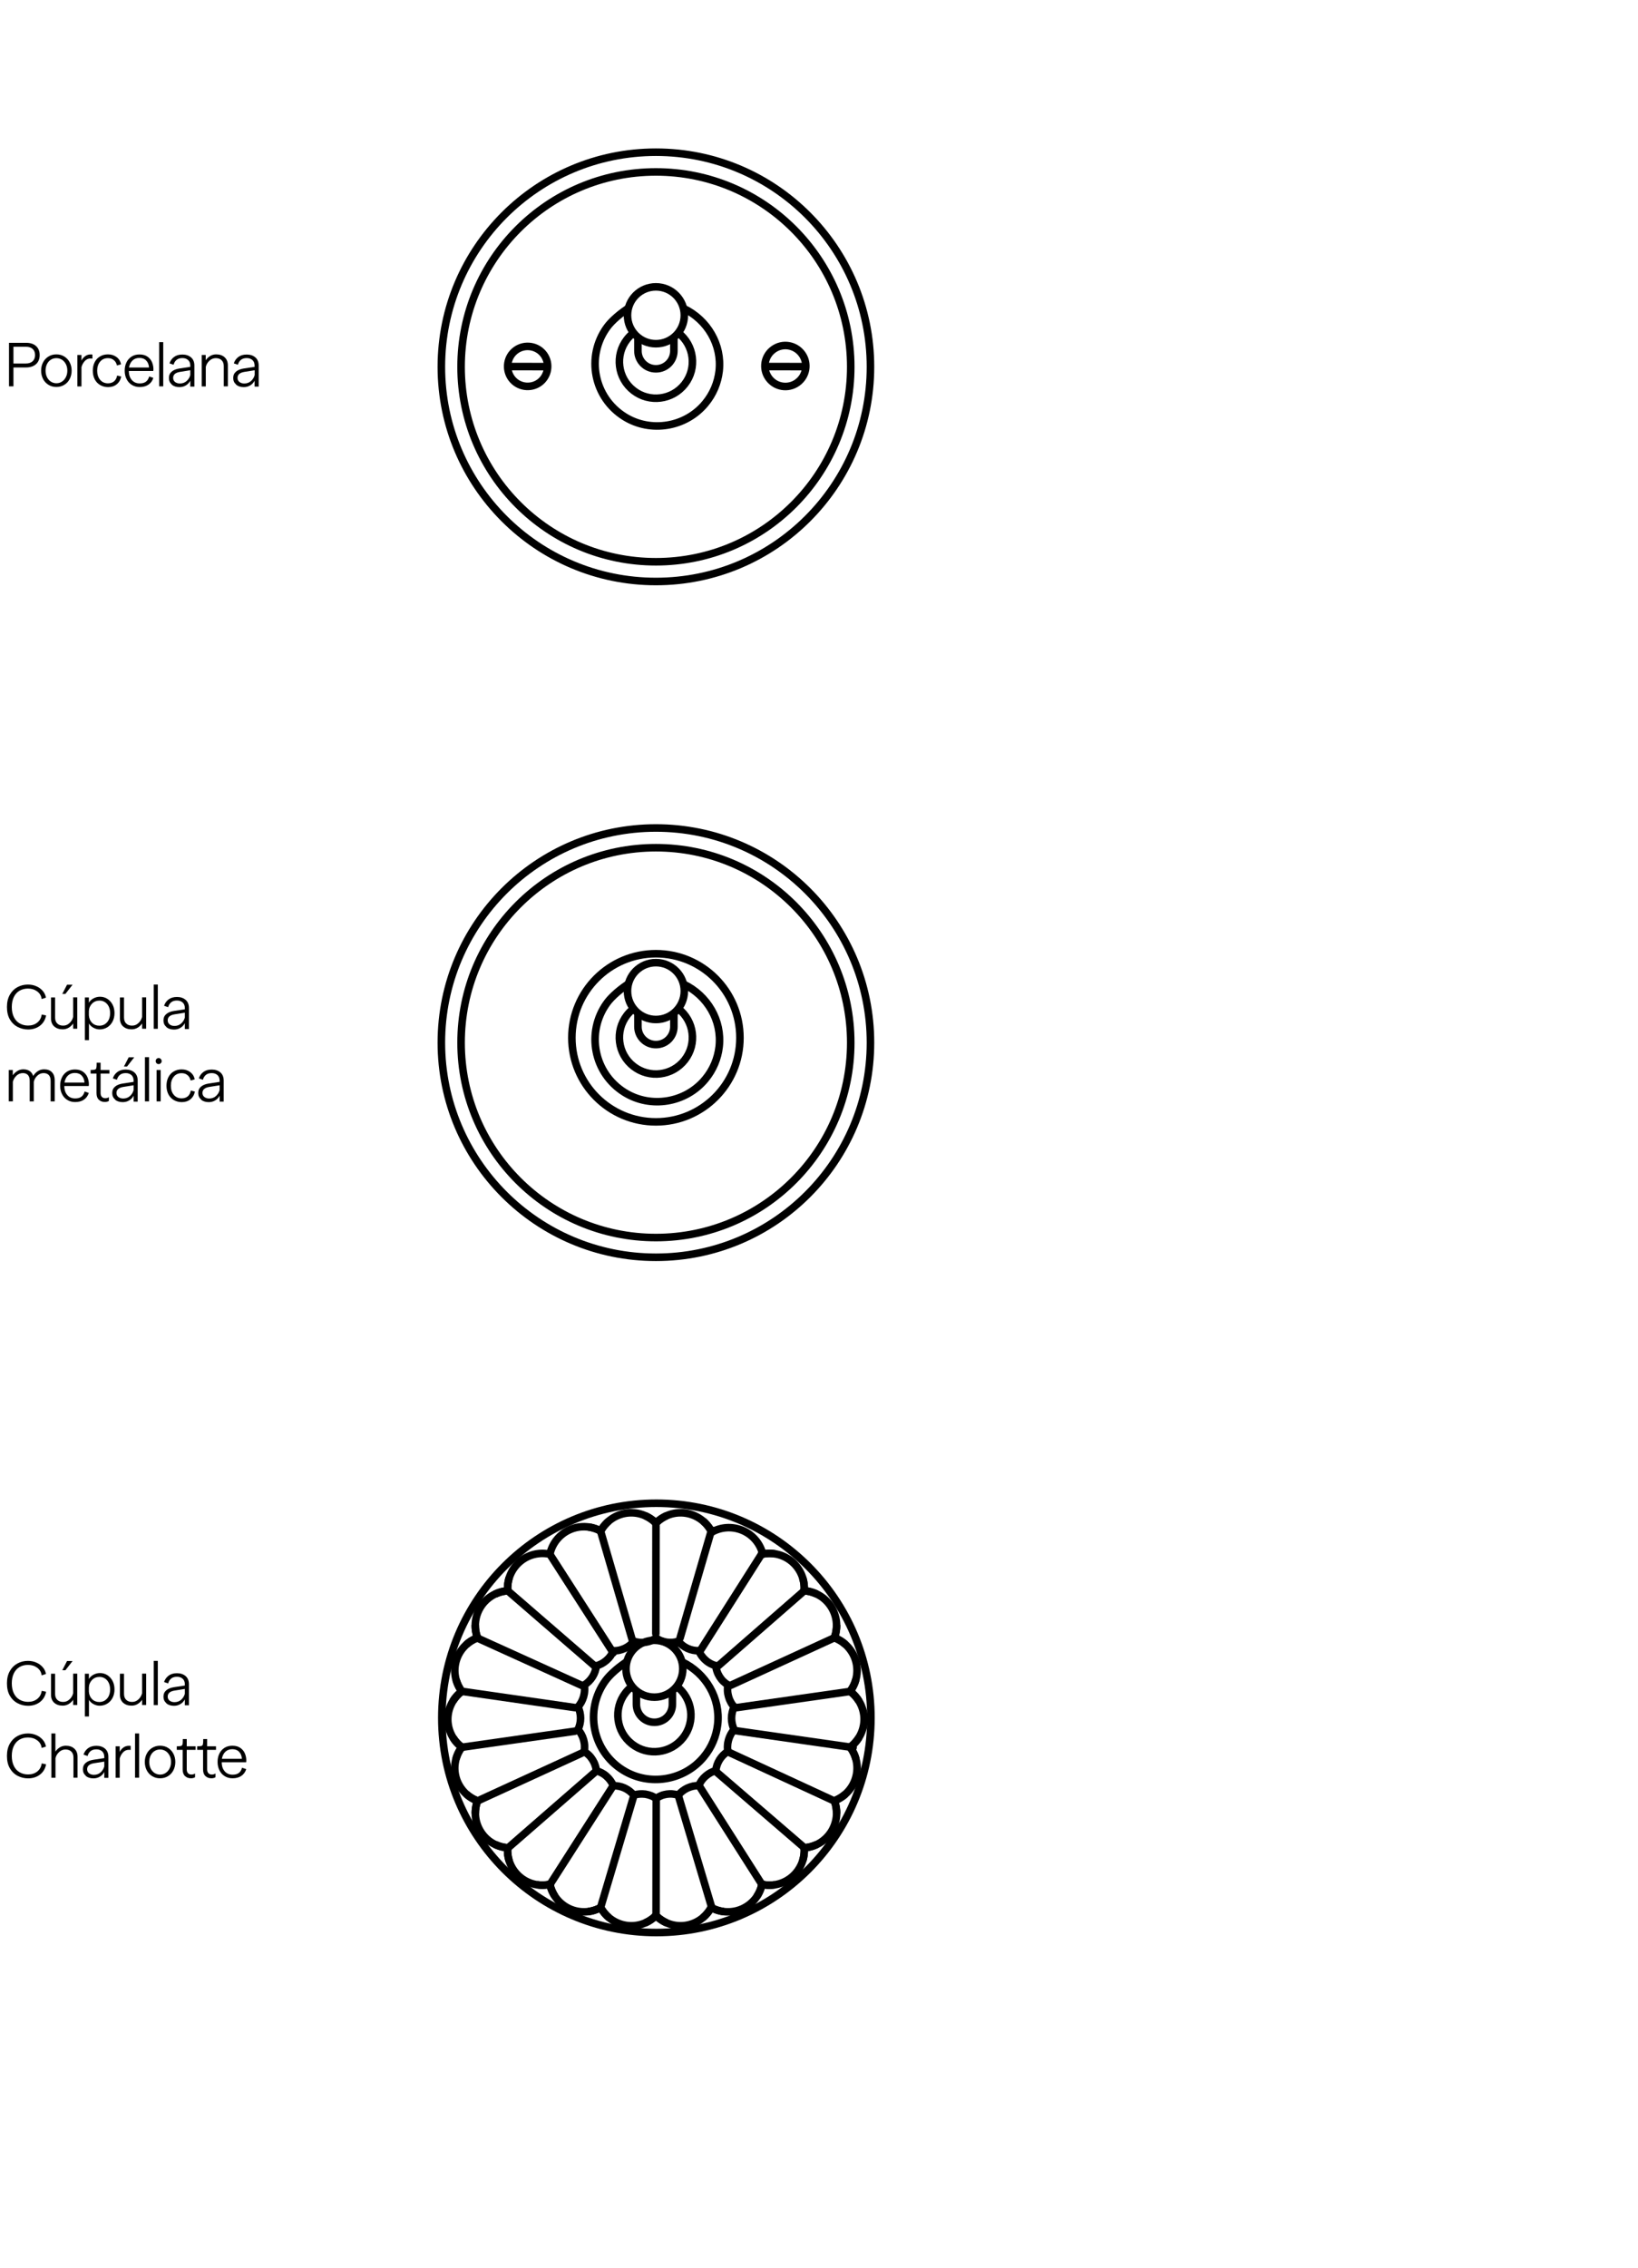 <?xml version="1.0" encoding="UTF-8"?>
<svg id="Dibujos" xmlns="http://www.w3.org/2000/svg" viewBox="0 0 216.74 300">
  <defs>
    <style>
      .cls-1 {
        stroke-width: 1px;
      }

      .cls-1, .cls-2, .cls-3, .cls-4 {
        fill: none;
        stroke: #000;
      }

      .cls-2, .cls-3, .cls-4 {
        stroke-width: 1px;
      }

      .cls-3 {
        stroke-linecap: round;
        stroke-linejoin: bevel;
      }

      .cls-4 {
        fill-rule: evenodd;
        stroke-miterlimit: 10;
      }
    </style>
  </defs>
  <g>
    <path class="cls-4" d="M59.94,224.97h0c.28-.45.63-.84,1.03-1.17" vector-effect="non-scaling-stroke"/>
    <path class="cls-4" d="M60.98,223.8c.07-.06.09-.16.03-.23-.3-.43-.52-.91-.66-1.41h0" vector-effect="non-scaling-stroke"/>
    <path class="cls-4" d="M60.34,232.63h0c.14-.5.36-.98.66-1.41" vector-effect="non-scaling-stroke"/>
    <path class="cls-4" d="M61.01,231.22c.05-.07.04-.18-.03-.23-.41-.33-.76-.72-1.03-1.17h0" vector-effect="non-scaling-stroke"/>
    <path class="cls-3" d="M60.98,230.99c-1.09-.87-1.73-2.2-1.73-3.59s.64-2.72,1.73-3.59" vector-effect="none"/>
    <path class="cls-3" d="M61.01,231.22c.05-.07.04-.18-.03-.23" vector-effect="none"/>
    <path class="cls-3" d="M60.98,223.8c.07-.06.09-.16.03-.23" vector-effect="none"/>
    <g>
      <path class="cls-4" d="M83.78,217.31s.07-.02.1-.03" vector-effect="non-scaling-stroke"/>
      <path class="cls-4" d="M102.54,249.28c-.52.08-1.04.08-1.56-.02-.09-.02-.18.04-.2.13-.13.51-.34.99-.63,1.43h0" vector-effect="non-scaling-stroke"/>
      <path class="cls-4" d="M106.21,208.69h0c.16.5.22,1.02.2,1.55,0,.09.06.17.15.18" vector-effect="non-scaling-stroke"/>
      <path class="cls-4" d="M106.57,210.41c.52.05,1.03.2,1.5.42h0" vector-effect="non-scaling-stroke"/>
      <path class="cls-4" d="M61.71,217.5h0c.39-.35.84-.63,1.32-.83" vector-effect="non-scaling-stroke"/>
      <path class="cls-4" d="M63.03,216.67c.08-.03.13-.13.1-.21-.17-.5-.25-1.02-.24-1.54h0" vector-effect="non-scaling-stroke"/>
      <path class="cls-4" d="M80.57,253.63c-.4-.34-.74-.74-1.01-1.19-.05-.08-.14-.11-.23-.07-.47.24-.97.39-1.49.46h0" vector-effect="non-scaling-stroke"/>
      <path class="cls-4" d="M93.02,201.16h0c.4.34.74.74,1.01,1.19.05.08.14.11.23.07" vector-effect="non-scaling-stroke"/>
      <path class="cls-4" d="M62.89,239.87h0c0-.52.07-1.04.24-1.54" vector-effect="non-scaling-stroke"/>
      <path class="cls-4" d="M63.13,238.33c.03-.09-.01-.18-.1-.21-.48-.2-.93-.48-1.32-.83h0" vector-effect="non-scaling-stroke"/>
      <path class="cls-4" d="M85.37,200.47h0c.48.21.92.5,1.3.86.07.06.17.06.23,0" vector-effect="non-scaling-stroke"/>
      <path class="cls-4" d="M86.91,201.33c.38-.36.82-.65,1.3-.86h0" vector-effect="non-scaling-stroke"/>
      <path class="cls-4" d="M73.43,250.81c-.29-.44-.5-.92-.63-1.43-.02-.09-.11-.14-.2-.13-.52.09-1.04.1-1.56.02h0" vector-effect="non-scaling-stroke"/>
      <path class="cls-4" d="M110.7,214.92h0c0,.52-.07,1.04-.24,1.54-.03.09.01.18.1.21.48.2.93.48,1.32.83" vector-effect="non-scaling-stroke"/>
      <path class="cls-4" d="M100.98,205.53c.52-.09,1.04-.1,1.56-.02h0" vector-effect="non-scaling-stroke"/>
      <path class="cls-4" d="M111.87,237.29h0c-.39.35-.84.63-1.32.83-.08.03-.13.13-.1.21.17.5.25,1.02.24,1.54" vector-effect="non-scaling-stroke"/>
      <path class="cls-4" d="M88.21,254.32c-.48-.21-.92-.5-1.3-.86-.07-.06-.17-.06-.23,0-.38.36-.82.65-1.3.86h0" vector-effect="non-scaling-stroke"/>
      <path class="cls-4" d="M67.37,246.1c-.16-.5-.22-1.02-.2-1.55,0-.09-.06-.17-.15-.18-.52-.05-1.03-.2-1.5-.42h0" vector-effect="non-scaling-stroke"/>
      <path class="cls-4" d="M113.65,229.82h0c-.28.45-.63.84-1.03,1.17-.07.06-.09.16-.03.23.3.43.52.91.66,1.41" vector-effect="non-scaling-stroke"/>
      <path class="cls-4" d="M65.52,210.84h0c.47-.23.98-.37,1.5-.42.09,0,.16-.09.15-.18" vector-effect="non-scaling-stroke"/>
      <path class="cls-4" d="M67.17,210.24c-.02-.52.05-1.05.2-1.55h0" vector-effect="non-scaling-stroke"/>
      <path class="cls-4" d="M77.85,201.96h0c.52.07,1.02.22,1.49.46.08.04.18.01.23-.07" vector-effect="non-scaling-stroke"/>
      <path class="cls-4" d="M79.56,202.35c.27-.45.61-.85,1.01-1.19h0" vector-effect="non-scaling-stroke"/>
      <path class="cls-4" d="M108.07,243.95c-.47.23-.98.37-1.5.42-.09,0-.16.09-.15.18.02.52-.05,1.05-.2,1.55h0" vector-effect="non-scaling-stroke"/>
      <path class="cls-4" d="M95.74,252.83c-.52-.07-1.02-.22-1.49-.46-.08-.04-.18-.01-.23.07-.27.45-.61.85-1.01,1.19h0" vector-effect="non-scaling-stroke"/>
      <path class="cls-4" d="M113.24,222.16h0c-.14.5-.36.98-.66,1.41-.05.07-.04.18.03.23.41.33.76.72,1.03,1.17" vector-effect="non-scaling-stroke"/>
      <path class="cls-4" d="M79.34,202.42c.08.04.18.01.23-.07" vector-effect="non-scaling-stroke"/>
      <path class="cls-3" d="M112.61,223.8c1.09.87,1.73,2.2,1.73,3.59s-.64,2.72-1.73,3.59" vector-effect="none"/>
      <path class="cls-3" d="M106.57,210.41c1.39.15,2.64.91,3.39,2.09.76,1.18.94,2.63.49,3.96" vector-effect="none"/>
      <path class="cls-3" d="M100.98,205.53c1.37-.25,2.79.13,3.85,1.05,1.06.92,1.64,2.26,1.59,3.66" vector-effect="none"/>
      <path class="cls-3" d="M86.91,201.33c1.02-.96,2.42-1.4,3.8-1.2,1.38.2,2.6,1.02,3.31,2.22" vector-effect="none"/>
      <path class="cls-3" d="M94.19,202.64c1.22-.69,2.68-.78,3.98-.26,1.3.52,2.29,1.6,2.69,2.94" vector-effect="none"/>
      <path class="cls-3" d="M79.56,202.35c.71-1.2,1.93-2.02,3.31-2.22,1.38-.2,2.78.24,3.8,1.2" vector-effect="none"/>
      <path class="cls-3" d="M72.8,205.4c.34-1.36,1.28-2.48,2.55-3.06,1.27-.58,2.74-.55,3.99.08" vector-effect="none"/>
      <path class="cls-3" d="M63.13,216.46c-.45-1.32-.26-2.78.49-3.96.76-1.18,2-1.94,3.39-2.09" vector-effect="none"/>
      <path class="cls-3" d="M61.01,223.57c-.8-1.15-1.04-2.59-.64-3.93.39-1.34,1.38-2.43,2.67-2.96" vector-effect="none"/>
      <path class="cls-3" d="M63.03,238.12c-1.29-.53-2.27-1.62-2.67-2.96-.39-1.34-.16-2.79.64-3.93" vector-effect="none"/>
      <path class="cls-3" d="M67.02,244.38c-1.39-.15-2.64-.91-3.39-2.09-.76-1.18-.94-2.63-.49-3.96" vector-effect="none"/>
      <path class="cls-3" d="M72.6,249.26c-1.37.25-2.79-.13-3.85-1.05-1.06-.92-1.64-2.26-1.59-3.66" vector-effect="none"/>
      <path class="cls-3" d="M79.34,252.37c-1.25.63-2.71.66-3.99.08-1.27-.58-2.21-1.71-2.55-3.06" vector-effect="none"/>
      <path class="cls-3" d="M86.68,253.46c-1.02.96-2.42,1.4-3.8,1.2-1.38-.2-2.6-1.02-3.31-2.22" vector-effect="none"/>
      <path class="cls-3" d="M94.02,252.44c-.71,1.2-1.93,2.02-3.31,2.22-1.38.2-2.78-.24-3.8-1.2" vector-effect="none"/>
      <path class="cls-3" d="M100.79,249.39c-.34,1.36-1.28,2.48-2.55,3.06-1.27.58-2.74.55-3.99-.08" vector-effect="none"/>
      <path class="cls-3" d="M106.42,244.55c.05,1.4-.53,2.74-1.59,3.66-1.06.92-2.47,1.3-3.85,1.05" vector-effect="none"/>
      <path class="cls-3" d="M110.46,238.33c.45,1.32.26,2.78-.49,3.96-.76,1.18-2,1.94-3.39,2.09" vector-effect="none"/>
      <path class="cls-3" d="M112.58,231.22c.8,1.15,1.04,2.59.64,3.93-.39,1.34-1.38,2.43-2.67,2.96" vector-effect="none"/>
      <path class="cls-3" d="M110.46,216.46c-.03.09.01.18.1.21" vector-effect="none"/>
      <path class="cls-3" d="M110.55,216.67c1.29.53,2.27,1.62,2.67,2.96.39,1.34.16,2.79-.64,3.93" vector-effect="none"/>
      <path class="cls-3" d="M112.58,223.57c-.05.07-.04.18.03.23" vector-effect="none"/>
      <path class="cls-3" d="M112.61,230.99c-.07.06-.09.16-.03.23" vector-effect="none"/>
      <path class="cls-3" d="M110.55,238.12c-.08.03-.13.13-.1.21" vector-effect="none"/>
      <path class="cls-3" d="M106.57,244.38c-.09,0-.16.09-.15.18" vector-effect="none"/>
      <path class="cls-3" d="M100.98,249.26c-.09-.02-.18.04-.2.13" vector-effect="none"/>
      <path class="cls-3" d="M94.25,252.37c-.08-.04-.18-.01-.23.07" vector-effect="none"/>
      <path class="cls-3" d="M86.91,253.46c-.07-.06-.17-.06-.23,0" vector-effect="none"/>
      <path class="cls-3" d="M79.56,252.44c-.05-.08-.14-.11-.23-.07" vector-effect="none"/>
      <path class="cls-3" d="M72.8,249.39c-.02-.09-.11-.14-.2-.13" vector-effect="none"/>
      <path class="cls-3" d="M67.17,244.55c0-.09-.06-.17-.15-.18" vector-effect="none"/>
      <path class="cls-3" d="M63.13,238.33c.03-.09-.01-.18-.1-.21" vector-effect="none"/>
      <path class="cls-3" d="M63.03,216.67c.08-.03.13-.13.1-.21" vector-effect="none"/>
      <path class="cls-3" d="M67.02,210.41c.09,0,.16-.09.15-.18" vector-effect="none"/>
      <path class="cls-3" d="M79.34,202.42c.08.04.18.01.23-.07" vector-effect="none"/>
      <path class="cls-3" d="M86.68,201.33c.07.06.17.06.23,0" vector-effect="none"/>
      <path class="cls-3" d="M94.02,202.35c.05.08.14.11.23.07" vector-effect="none"/>
      <path class="cls-3" d="M100.79,205.4c.02.09.11.14.2.13" vector-effect="none"/>
      <path class="cls-3" d="M106.42,210.24c0,.09.06.17.15.18" vector-effect="none"/>
      <path class="cls-3" d="M89.71,217.29s.07.02.1.03" vector-effect="none"/>
      <path class="cls-4" d="M97.14,228.76c-.11-.23-.19-.47-.25-.72-.06-.26-.09-.52-.09-.78,0-.26.03-.53.09-.78.06-.25.14-.5.25-.73-.17-.19-.32-.39-.44-.62-.13-.23-.23-.47-.3-.73-.07-.25-.12-.52-.13-.78-.01-.26,0-.52.04-.77-.21-.13-.41-.29-.6-.47-.19-.18-.35-.39-.49-.61-.14-.22-.26-.46-.34-.71-.09-.25-.14-.5-.17-.75-.24-.07-.48-.16-.7-.28-.23-.12-.45-.27-.64-.45-.2-.17-.38-.37-.53-.58-.15-.21-.28-.43-.38-.67-.25,0-.5-.02-.75-.07-.25-.05-.5-.13-.74-.24-.24-.11-.46-.25-.67-.41-.2-.16-.39-.34-.55-.53-.24.08-.48.13-.74.15-.26.02-.52.01-.78-.02-.26-.04-.51-.11-.75-.2-.24-.09-.46-.21-.67-.36-.21.14-.43.26-.67.36-.24.1-.5.16-.75.2-.26.04-.52.05-.78.02-.26-.02-.5-.07-.74-.15-.16.2-.34.37-.54.53-.21.16-.43.3-.67.41-.24.11-.49.19-.74.25-.25.05-.5.07-.76.07-.1.23-.22.45-.37.67-.15.21-.33.41-.53.58-.2.17-.42.33-.64.45-.23.12-.46.22-.71.28-.03.25-.09.5-.17.75-.09.25-.2.49-.34.71-.14.22-.31.43-.49.61-.19.18-.38.34-.6.47.04.25.06.5.04.76-.01.26-.06.53-.13.78-.07.25-.18.5-.3.73-.13.23-.27.44-.44.62.11.23.19.47.25.72.06.26.09.52.09.78,0,.26-.03.53-.09.78-.06.25-.14.5-.25.73.17.19.32.39.44.62.13.23.23.47.3.73.07.25.12.52.13.78.01.26,0,.52-.04.77.21.13.41.29.6.47.19.18.35.39.49.61.14.22.26.46.34.71.09.25.14.5.17.75.24.07.48.16.7.28.23.12.45.27.64.45.2.17.38.37.53.58.15.21.28.43.38.67.25,0,.5.02.75.07.25.05.5.13.74.24.24.11.46.25.67.41.2.16.39.34.55.53.24-.08.48-.13.74-.15.26-.02.52-.01.78.02.26.04.51.11.75.2.24.09.46.21.67.36.21-.14.43-.26.67-.36.24-.1.5-.16.75-.2.26-.04.52-.05.78-.02.26.02.5.07.74.15.16-.2.34-.37.54-.53.21-.16.43-.3.67-.41.24-.11.49-.19.74-.25.25-.05.5-.07.76-.07.1-.23.22-.45.37-.67.15-.21.33-.41.53-.58.2-.17.42-.33.64-.45.23-.12.46-.22.71-.28.03-.25.09-.5.17-.75.09-.25.2-.49.34-.71.14-.22.31-.43.49-.61.19-.18.38-.34.6-.47-.04-.25-.06-.5-.04-.76.01-.26.06-.53.13-.78.07-.25.18-.5.3-.73.13-.23.27-.44.44-.62" vector-effect="non-scaling-stroke"/>
      <path class="cls-3" d="M67.17,210.24c-.05-1.4.53-2.74,1.59-3.66,1.06-.92,2.47-1.3,3.85-1.05" vector-effect="none"/>
      <path class="cls-3" d="M72.9,205.79l8.24,12.81" vector-effect="none"/>
      <path class="cls-3" d="M79.45,202.44l4.33,14.87" vector-effect="none"/>
      <path id="Trazado_475" data-name="Trazado 475" class="cls-2" d="M90.18,219.77l.08.04c3.15,1.5,5.1,4.81,4.7,8.28-.18,1.52-.78,3.02-1.85,4.3-2.6,3.13-7.19,3.89-10.65,1.75-4.1-2.54-5.14-7.96-2.37-11.81.29-.4.61-.74.97-1.08.51-.48,1.07-.92,1.65-1.32l.29-.21"/>
      <circle id="Elipse_27" data-name="Elipse 27" class="cls-2" cx="86.59" cy="220.71" r="3.76"/>
      <path id="Trazado_476" data-name="Trazado 476" class="cls-2" d="M84.21,223.62v1.8c0,1.31,1.07,2.38,2.39,2.37,1.31,0,2.37-1.06,2.37-2.37v-1.8"/>
      <path id="Trazado_477" data-name="Trazado 477" class="cls-2" d="M89.55,223.03c2.11,1.64,2.5,4.67.86,6.78s-4.67,2.5-6.78.86c-2.11-1.64-2.5-4.67-.86-6.78.25-.32.54-.61.86-.86"/>
      <path class="cls-3" d="M86.8,201.41l-.02,14.65" vector-effect="none"/>
      <path class="cls-3" d="M94.13,202.42l-4.14,14.22" vector-effect="none"/>
      <path class="cls-3" d="M100.79,205.52l-8.06,12.68" vector-effect="none"/>
      <path class="cls-3" d="M106.44,210.38l-11.35,9.9" vector-effect="none"/>
      <path class="cls-3" d="M110.41,216.61l-13.7,6.28" vector-effect="none"/>
      <path class="cls-3" d="M112.5,223.71l-15.01,2.14" vector-effect="none"/>
      <path class="cls-3" d="M112.88,231.13l-15.57-2.23" vector-effect="none"/>
      <path class="cls-3" d="M110.46,238.23l-13.92-6.43" vector-effect="none"/>
      <path class="cls-3" d="M106.42,244.37l-11.72-10.09" vector-effect="none"/>
      <path class="cls-3" d="M100.85,249.29l-8.32-13.07" vector-effect="none"/>
      <path class="cls-3" d="M94.17,252.27l-4.34-14.54" vector-effect="none"/>
      <path class="cls-3" d="M86.81,253.32l.02-15.15" vector-effect="none"/>
      <path class="cls-3" d="M79.41,252.49l4.39-14.76" vector-effect="none"/>
      <path class="cls-3" d="M72.77,249.25l8.21-12.82" vector-effect="none"/>
      <path class="cls-3" d="M67.17,244.45l11.67-10.16" vector-effect="none"/>
      <path class="cls-3" d="M63.16,238.21l13.86-6.36" vector-effect="none"/>
      <path class="cls-3" d="M61.09,231.1l14.98-2.13" vector-effect="none"/>
      <path class="cls-3" d="M61.41,223.74l14.66,2.11" vector-effect="none"/>
      <path class="cls-3" d="M63.34,216.73l13.63,6.18" vector-effect="none"/>
      <path class="cls-3" d="M67.26,210.46l11.42,9.88" vector-effect="none"/>
    </g>
  </g>
  <g>
    <path d="M1.19,45.34h2.26c.56,0,1,.14,1.32.43.32.29.48.69.48,1.19s-.16.91-.48,1.2c-.32.29-.76.44-1.32.44h-1.67v2.5h-.59v-5.77ZM4.32,47.78c.21-.2.32-.47.32-.82s-.11-.62-.32-.81c-.21-.19-.51-.29-.9-.29h-1.64v2.22h1.64c.38,0,.68-.1.9-.3Z"/>
    <path d="M6.42,50.9c-.31-.19-.55-.44-.72-.77-.17-.33-.26-.7-.26-1.11s.09-.78.26-1.1c.17-.33.41-.58.72-.77.31-.19.65-.28,1.04-.28s.73.09,1.04.28c.31.19.55.44.72.77.17.33.26.69.26,1.1s-.09.78-.26,1.11c-.17.33-.41.59-.72.77-.31.19-.65.28-1.04.28s-.73-.09-1.04-.28ZM8.2,50.47c.22-.14.39-.34.52-.6.13-.25.19-.54.19-.85s-.06-.6-.19-.85c-.13-.25-.3-.45-.52-.59-.22-.14-.47-.21-.74-.21s-.53.07-.74.21c-.22.14-.39.34-.51.59s-.18.54-.18.85.06.6.18.85c.12.25.29.45.51.6.22.14.47.22.74.22s.53-.07.74-.22Z"/>
    <path d="M10.24,46.95h.54v.74c.12-.25.29-.44.5-.59.21-.15.45-.22.72-.22.11,0,.18,0,.23.02v.53c-.05-.01-.13-.02-.22-.02-.33,0-.6.12-.81.36-.21.24-.35.51-.42.8v2.54h-.54v-4.15Z"/>
    <path d="M13.24,50.92c-.3-.18-.54-.43-.71-.76s-.25-.71-.25-1.13.08-.8.25-1.13c.17-.33.4-.58.71-.76.3-.18.65-.27,1.05-.27.44,0,.82.12,1.14.36s.51.56.58.96l-.51.14h-.03c-.06-.29-.19-.52-.41-.7-.21-.18-.47-.26-.78-.26-.43,0-.77.15-1.03.46-.26.3-.39.7-.39,1.2s.13.9.39,1.21c.26.3.6.46,1.04.46.32,0,.59-.09.8-.26.21-.18.35-.43.41-.77l.54.13c-.09.44-.29.78-.6,1.03-.31.25-.69.37-1.13.37-.39,0-.74-.09-1.05-.27Z"/>
    <path d="M16.74,47.91c.17-.33.4-.58.69-.76s.64-.27,1.02-.27c.44,0,.8.1,1.08.3.27.2.47.44.59.74s.18.59.18.89c0,.06,0,.15-.02.26h-3.23c0,.51.14.91.4,1.2.26.3.61.44,1.04.44.34,0,.61-.07.81-.22.21-.15.35-.38.44-.7l.55.19c-.12.38-.33.68-.65.89-.31.22-.7.32-1.16.32-.38,0-.73-.09-1.03-.28-.3-.18-.54-.44-.7-.77-.17-.33-.25-.7-.25-1.12s.08-.79.25-1.12ZM19.72,48.61c-.03-.39-.15-.7-.38-.93-.22-.23-.52-.34-.89-.34s-.68.11-.92.34c-.24.23-.39.54-.46.93h2.64Z"/>
    <path d="M21.06,51.1v-5.85h.54v5.85h-.54Z"/>
    <path d="M22.74,50.86c-.26-.22-.39-.5-.39-.86s.12-.63.36-.84c.24-.21.58-.35,1.02-.42l1.45-.22v-.14c0-.34-.1-.59-.29-.76-.19-.17-.44-.26-.75-.26-.33,0-.59.08-.78.24-.19.16-.32.37-.39.64l-.54-.18c.11-.34.3-.62.59-.84.29-.22.66-.33,1.12-.33s.85.13,1.14.38c.29.25.44.61.44,1.08v2.78h-.54v-.78c-.14.27-.34.48-.6.63-.25.15-.53.22-.84.22-.41,0-.75-.11-1.01-.32ZM23.16,50.52c.17.13.38.2.64.2.36,0,.66-.11.9-.33.24-.22.4-.48.48-.79v-.63l-1.38.22c-.59.1-.89.36-.89.79,0,.22.08.4.25.54Z"/>
    <path d="M26.68,46.95h.54v.7c.14-.22.34-.41.58-.56.25-.15.51-.22.81-.22.46,0,.84.13,1.12.39.28.26.42.61.42,1.06v2.78h-.54v-2.67c0-.33-.09-.59-.28-.78-.19-.19-.45-.28-.78-.28-.31,0-.59.11-.83.33s-.41.49-.49.82v2.59h-.54v-4.15Z"/>
    <path d="M31.25,50.86c-.26-.22-.39-.5-.39-.86s.12-.63.36-.84c.24-.21.58-.35,1.02-.42l1.45-.22v-.14c0-.34-.1-.59-.29-.76-.19-.17-.44-.26-.75-.26-.33,0-.59.08-.78.24-.19.16-.32.37-.39.64l-.54-.18c.11-.34.3-.62.59-.84.29-.22.66-.33,1.12-.33s.85.13,1.14.38c.29.25.44.61.44,1.08v2.78h-.54v-.78c-.14.27-.34.48-.6.63-.25.15-.53.22-.84.22-.41,0-.75-.11-1.01-.32ZM31.68,50.52c.17.13.38.2.64.2.36,0,.66-.11.9-.33.24-.22.4-.48.48-.79v-.63l-1.38.22c-.59.1-.89.36-.89.79,0,.22.08.4.25.54Z"/>
  </g>
  <g>
    <path d="M2.32,135.82c-.42-.22-.76-.55-1.02-1-.26-.45-.38-.99-.38-1.64s.13-1.18.39-1.63.6-.78,1.02-1c.42-.22.87-.33,1.36-.33.4,0,.77.07,1.11.22.34.14.62.35.85.61.23.26.37.56.43.9l-.54.18h-.03c-.05-.42-.25-.75-.58-1-.34-.25-.74-.38-1.22-.38-.42,0-.79.09-1.12.28s-.58.47-.76.84c-.18.37-.27.81-.27,1.32s.09.95.27,1.32c.18.37.43.65.76.84s.7.29,1.12.29c.49,0,.89-.13,1.22-.39.33-.26.52-.61.59-1.07l.58.12c-.11.58-.38,1.03-.81,1.36-.43.33-.96.5-1.57.5-.49,0-.95-.11-1.37-.33Z"/>
    <path d="M7.17,135.76c-.28-.26-.42-.61-.42-1.06v-2.78h.54v2.67c0,.34.1.6.29.78.19.19.45.28.78.28s.59-.11.83-.33c.24-.22.41-.49.49-.82v-2.59h.54v4.15h-.54v-.7c-.14.22-.34.41-.58.56-.25.15-.51.22-.81.22-.46,0-.84-.13-1.12-.39ZM8.87,130.24h.73l-.95,1.22h-.41l.63-1.22Z"/>
    <path d="M11.22,131.92h.54v.7c.13-.23.33-.42.6-.57.27-.14.56-.22.87-.22.36,0,.68.09.98.28.29.19.52.44.69.77.17.33.25.7.25,1.11s-.08.78-.25,1.11c-.17.33-.4.58-.7.77-.3.18-.63.28-1,.28-.29,0-.57-.07-.84-.22-.27-.15-.46-.33-.59-.56v2.2h-.54v-5.65ZM13.88,135.45c.22-.14.39-.33.51-.58.12-.25.18-.54.18-.87s-.06-.62-.18-.87c-.12-.25-.29-.45-.5-.58-.21-.14-.45-.21-.72-.21-.39,0-.72.13-.98.39-.26.26-.41.59-.43.99v.57c.03.41.17.74.42.99s.58.38.96.38c.28,0,.52-.07.74-.2Z"/>
    <path d="M16.29,135.76c-.28-.26-.42-.61-.42-1.06v-2.78h.54v2.67c0,.34.1.6.29.78.19.19.45.28.78.28s.59-.11.83-.33c.24-.22.41-.49.49-.82v-2.59h.54v4.15h-.54v-.7c-.14.22-.34.41-.58.56-.25.15-.51.22-.81.22-.46,0-.84-.13-1.12-.39Z"/>
    <path d="M20.34,136.07v-5.85h.54v5.85h-.54Z"/>
    <path d="M22.02,135.83c-.26-.22-.39-.5-.39-.86s.12-.63.36-.84c.24-.21.58-.35,1.02-.42l1.45-.22v-.14c0-.34-.1-.59-.29-.76s-.44-.26-.75-.26c-.33,0-.59.08-.78.24s-.32.37-.39.64l-.54-.18c.11-.34.3-.62.59-.84.29-.22.66-.33,1.12-.33s.85.13,1.14.38c.29.25.44.61.44,1.08v2.78h-.54v-.78c-.14.27-.34.48-.6.63-.25.15-.53.22-.84.22-.41,0-.75-.11-1.01-.32ZM22.44,135.49c.17.13.38.2.64.2.36,0,.66-.11.9-.33.24-.22.4-.48.48-.79v-.63l-1.38.22c-.59.1-.89.36-.89.79,0,.22.08.4.25.54Z"/>
    <path d="M1.15,141.52h.54v.7c.15-.22.35-.4.59-.56.24-.15.51-.23.8-.23.35,0,.63.08.85.23.22.15.37.37.46.65.17-.28.38-.49.63-.65s.52-.23.82-.23c.45,0,.8.13,1.04.39.24.26.36.6.36,1.03v2.82h-.54v-2.7c0-.37-.09-.63-.26-.8-.17-.16-.39-.24-.67-.24-.31,0-.58.11-.82.33-.24.22-.4.49-.48.82v2.59h-.54v-2.7c0-.37-.08-.63-.25-.8s-.39-.24-.65-.24c-.32,0-.6.11-.84.33-.24.22-.4.49-.49.82v2.59h-.54v-4.15Z"/>
    <path d="M8.2,142.48c.17-.33.4-.58.69-.76.3-.18.64-.27,1.02-.27.44,0,.8.1,1.08.3.27.2.47.44.59.74s.18.59.18.89c0,.06,0,.15-.02.26h-3.23c0,.51.14.91.4,1.2.26.3.61.44,1.04.44.34,0,.61-.07.81-.22.21-.15.35-.38.44-.7l.55.19c-.12.38-.33.68-.65.89-.31.22-.7.32-1.16.32-.38,0-.73-.09-1.03-.28-.3-.18-.54-.44-.7-.77-.17-.33-.25-.7-.25-1.12s.08-.79.25-1.12ZM11.18,143.18c-.03-.39-.15-.7-.38-.93-.22-.23-.52-.34-.89-.34s-.68.11-.92.34c-.24.23-.39.54-.46.93h2.64Z"/>
    <path d="M13.07,145.45c-.2-.2-.3-.49-.3-.88v-2.58h-.78v-.47c.28,0,.47-.02.57-.05.1-.03.16-.11.19-.22.03-.12.04-.35.04-.69h.52v.96h1.17v.47h-1.17v2.58c0,.22.06.39.17.51.11.11.25.17.42.17.1,0,.19,0,.27-.03.08-.02.16-.05.24-.11v.5c-.05.04-.13.07-.23.1-.1.03-.2.04-.3.04-.33,0-.6-.1-.8-.3Z"/>
    <path d="M15.24,145.43c-.26-.22-.39-.5-.39-.86s.12-.63.36-.84c.24-.21.58-.35,1.02-.42l1.45-.22v-.14c0-.34-.1-.59-.29-.76s-.44-.26-.75-.26c-.33,0-.59.08-.78.24s-.32.37-.39.64l-.54-.18c.11-.34.3-.62.59-.84.29-.22.66-.33,1.12-.33s.85.13,1.14.38c.29.25.44.61.44,1.08v2.78h-.54v-.78c-.14.27-.34.48-.6.63-.25.15-.53.22-.84.22-.41,0-.75-.11-1.01-.32ZM15.66,145.09c.17.13.38.2.64.2.36,0,.66-.11.9-.33.24-.22.4-.48.48-.79v-.63l-1.38.22c-.59.1-.89.36-.89.79,0,.22.08.4.25.54ZM17.03,139.84h.73l-.95,1.22h-.41l.63-1.22Z"/>
    <path d="M19.18,145.67v-5.85h.54v5.85h-.54Z"/>
    <path d="M20.71,140.62c-.07-.08-.11-.17-.11-.28s.04-.2.11-.28c.07-.08.17-.12.28-.12s.21.04.28.12c.08.08.12.17.12.28s-.04.21-.12.28c-.08.08-.17.12-.28.12s-.21-.04-.28-.12ZM20.72,145.67v-4.15h.54v4.15h-.54Z"/>
    <path d="M22.99,145.49c-.3-.18-.54-.43-.71-.76s-.25-.71-.25-1.13.08-.8.25-1.13c.17-.33.4-.58.71-.76s.65-.27,1.05-.27c.44,0,.82.12,1.14.36.31.24.51.56.58.96l-.51.14h-.03c-.06-.29-.19-.52-.41-.7-.21-.18-.47-.26-.78-.26-.43,0-.77.15-1.03.46-.26.3-.39.7-.39,1.2s.13.9.39,1.21c.26.3.6.46,1.04.46.32,0,.59-.09.8-.26.21-.18.35-.43.41-.77l.54.13c-.09.44-.29.78-.6,1.03-.31.25-.69.37-1.13.37-.39,0-.74-.09-1.05-.27Z"/>
    <path d="M26.62,145.43c-.26-.22-.39-.5-.39-.86s.12-.63.36-.84c.24-.21.58-.35,1.02-.42l1.45-.22v-.14c0-.34-.1-.59-.29-.76s-.44-.26-.75-.26c-.33,0-.59.08-.78.24s-.32.37-.39.64l-.54-.18c.11-.34.3-.62.59-.84.29-.22.66-.33,1.12-.33s.85.13,1.14.38c.29.25.44.61.44,1.08v2.78h-.54v-.78c-.14.27-.34.48-.6.63-.25.15-.53.22-.84.22-.41,0-.75-.11-1.01-.32ZM27.04,145.09c.17.13.38.2.64.2.36,0,.66-.11.9-.33.24-.22.4-.48.48-.79v-.63l-1.38.22c-.59.1-.89.36-.89.79,0,.22.08.4.25.54Z"/>
  </g>
  <g>
    <path d="M2.32,225.27c-.42-.22-.76-.55-1.02-1-.26-.45-.38-.99-.38-1.64s.13-1.18.39-1.63.6-.78,1.02-1c.42-.22.87-.33,1.36-.33.4,0,.77.07,1.11.22.34.14.62.35.85.61.23.26.37.56.43.9l-.54.18h-.03c-.05-.42-.25-.75-.58-1-.34-.25-.74-.38-1.22-.38-.42,0-.79.09-1.12.28-.33.19-.58.47-.76.84-.18.37-.27.81-.27,1.32s.09.95.27,1.32c.18.37.43.65.76.84.33.19.7.29,1.12.29.49,0,.89-.13,1.22-.39.33-.26.52-.61.59-1.07l.58.12c-.11.58-.38,1.03-.81,1.36-.43.33-.96.5-1.57.5-.49,0-.95-.11-1.37-.33Z"/>
    <path d="M7.17,225.21c-.28-.26-.42-.61-.42-1.06v-2.78h.54v2.67c0,.34.1.6.29.78.19.19.45.28.78.28s.59-.11.83-.33c.24-.22.41-.49.49-.82v-2.59h.54v4.15h-.54v-.7c-.14.22-.34.41-.58.56-.25.15-.51.22-.81.22-.46,0-.84-.13-1.12-.39ZM8.87,219.69h.73l-.95,1.22h-.41l.63-1.22Z"/>
    <path d="M11.22,221.37h.54v.7c.13-.23.33-.42.6-.57.27-.14.56-.22.87-.22.36,0,.68.09.98.28.29.19.52.44.69.77.17.33.25.7.25,1.11s-.08.78-.25,1.11c-.17.33-.4.58-.7.77-.3.18-.63.28-1,.28-.29,0-.57-.07-.84-.22-.27-.15-.46-.33-.59-.56v2.2h-.54v-5.65ZM13.88,224.9c.22-.14.39-.33.51-.58.12-.25.18-.54.18-.87s-.06-.62-.18-.87c-.12-.25-.29-.45-.5-.58-.21-.14-.45-.21-.72-.21-.39,0-.72.13-.98.39-.26.26-.41.59-.43.99v.57c.03.41.17.74.42.99s.58.38.96.38c.28,0,.52-.07.74-.2Z"/>
    <path d="M16.29,225.21c-.28-.26-.42-.61-.42-1.06v-2.78h.54v2.67c0,.34.1.6.29.78.19.19.45.28.78.28s.59-.11.83-.33c.24-.22.41-.49.49-.82v-2.59h.54v4.15h-.54v-.7c-.14.22-.34.41-.58.56-.25.15-.51.22-.81.22-.46,0-.84-.13-1.12-.39Z"/>
    <path d="M20.34,225.52v-5.85h.54v5.85h-.54Z"/>
    <path d="M22.02,225.27c-.26-.22-.39-.5-.39-.86s.12-.63.36-.84c.24-.21.58-.35,1.02-.42l1.45-.22v-.14c0-.34-.1-.59-.29-.76s-.44-.26-.75-.26c-.33,0-.59.08-.78.24-.19.16-.32.37-.39.64l-.54-.18c.11-.34.3-.62.59-.84.29-.22.66-.33,1.12-.33s.85.13,1.14.38c.29.25.44.61.44,1.08v2.78h-.54v-.78c-.14.27-.34.48-.6.63-.25.15-.53.22-.84.22-.41,0-.75-.11-1.01-.32ZM22.44,224.93c.17.13.38.2.64.2.36,0,.66-.11.9-.33.24-.22.4-.48.48-.79v-.63l-1.38.22c-.59.1-.89.36-.89.79,0,.22.08.4.25.54Z"/>
    <path d="M2.32,234.87c-.42-.22-.76-.55-1.02-1-.26-.45-.38-.99-.38-1.64s.13-1.18.39-1.63.6-.78,1.02-1c.42-.22.87-.33,1.36-.33.4,0,.77.07,1.11.22.34.14.62.35.85.61.23.26.37.56.43.9l-.54.18h-.03c-.05-.42-.25-.75-.58-1-.34-.25-.74-.38-1.22-.38-.42,0-.79.09-1.12.28-.33.19-.58.47-.76.84-.18.37-.27.81-.27,1.32s.09.95.27,1.32c.18.37.43.65.76.84.33.19.7.29,1.12.29.49,0,.89-.13,1.22-.39.33-.26.52-.61.59-1.07l.58.12c-.11.58-.38,1.03-.81,1.36-.43.33-.96.5-1.57.5-.49,0-.95-.11-1.37-.33Z"/>
    <path d="M6.79,229.27h.54v2.4c.14-.22.34-.41.58-.56.25-.15.51-.22.81-.22.46,0,.84.13,1.12.39.28.26.42.61.42,1.06v2.78h-.54v-2.67c0-.33-.09-.59-.28-.78-.19-.19-.45-.28-.78-.28-.31,0-.59.11-.83.33s-.41.49-.49.82v2.59h-.54v-5.85Z"/>
    <path d="M11.36,234.87c-.26-.22-.39-.5-.39-.86s.12-.63.36-.84c.24-.21.58-.35,1.02-.42l1.45-.22v-.14c0-.34-.1-.59-.29-.76s-.44-.26-.75-.26c-.33,0-.59.08-.78.24-.19.16-.32.37-.39.64l-.54-.18c.11-.34.3-.62.59-.84.29-.22.66-.33,1.12-.33s.85.13,1.14.38c.29.25.44.61.44,1.08v2.78h-.54v-.78c-.14.27-.34.48-.6.63-.25.15-.53.22-.84.22-.41,0-.75-.11-1.01-.32ZM11.78,234.54c.17.13.38.2.64.2.36,0,.66-.11.9-.33.24-.22.4-.48.48-.79v-.63l-1.38.22c-.59.1-.89.36-.89.79,0,.22.08.4.25.54Z"/>
    <path d="M15.3,230.97h.54v.74c.12-.25.29-.44.5-.59.21-.15.45-.22.72-.22.11,0,.18,0,.23.02v.53c-.05-.01-.13-.02-.22-.02-.33,0-.6.12-.81.36-.21.24-.35.51-.42.8v2.54h-.54v-4.15Z"/>
    <path d="M17.87,235.12v-5.85h.54v5.85h-.54Z"/>
    <path d="M20.14,234.92c-.31-.19-.55-.44-.72-.77-.17-.33-.26-.7-.26-1.11s.09-.78.26-1.1c.17-.33.41-.58.72-.77.31-.19.65-.28,1.04-.28s.73.09,1.04.28c.31.19.55.44.72.77.17.33.26.69.26,1.1s-.09.78-.26,1.11c-.17.33-.41.59-.72.77-.31.19-.65.28-1.04.28s-.73-.09-1.04-.28ZM21.92,234.49c.22-.14.39-.34.52-.6.13-.25.19-.54.19-.85s-.06-.6-.19-.85c-.13-.25-.3-.45-.52-.59-.22-.14-.47-.21-.74-.21s-.53.07-.74.21c-.22.14-.39.34-.51.59-.12.25-.18.54-.18.85s.06.6.18.85c.12.25.29.45.51.6.22.14.47.22.74.22s.53-.07.74-.22Z"/>
    <path d="M24.47,234.9c-.2-.2-.3-.49-.3-.88v-2.58h-.78v-.47c.28,0,.47-.02.57-.05.1-.03.16-.11.19-.22.03-.12.04-.35.04-.69h.52v.96h1.17v.47h-1.17v2.58c0,.22.06.39.17.51.11.11.25.17.42.17.1,0,.19,0,.27-.03.08-.02.16-.05.24-.11v.5c-.05.04-.13.07-.23.1-.1.03-.2.04-.3.04-.33,0-.6-.1-.8-.3Z"/>
    <path d="M27.17,234.9c-.2-.2-.3-.49-.3-.88v-2.58h-.78v-.47c.28,0,.47-.02.57-.05.1-.03.16-.11.19-.22.03-.12.04-.35.04-.69h.52v.96h1.17v.47h-1.17v2.58c0,.22.06.39.17.51.11.11.25.17.42.17.1,0,.19,0,.27-.03.08-.02.16-.05.24-.11v.5c-.05.04-.13.07-.23.1-.1.03-.2.04-.3.04-.33,0-.6-.1-.8-.3Z"/>
    <path d="M29.03,231.92c.17-.33.4-.58.69-.76s.64-.27,1.02-.27c.44,0,.8.1,1.08.3.27.2.47.44.59.74.12.29.18.59.18.89,0,.06,0,.15-.02.26h-3.23c0,.51.14.91.4,1.2.26.3.61.44,1.04.44.34,0,.61-.07.81-.22.21-.15.35-.38.44-.7l.55.19c-.12.38-.33.68-.65.89-.31.22-.7.32-1.16.32-.38,0-.73-.09-1.03-.28-.3-.18-.54-.44-.7-.77-.17-.33-.25-.7-.25-1.12s.08-.79.25-1.12ZM32.01,232.62c-.03-.39-.15-.7-.38-.93-.22-.23-.52-.34-.89-.34s-.68.11-.92.34c-.24.23-.39.54-.46.93h2.64Z"/>
  </g>
  <g id="Grupo_590" data-name="Grupo 590">
    <g id="Grupo_489" data-name="Grupo 489">
      <g id="Grupo_489-2" data-name="Grupo 489-2">
        <circle id="Elipse_25" data-name="Elipse 25" class="cls-1" cx="86.79" cy="48.52" r="28.39"/>
        <circle id="Elipse_26" data-name="Elipse 26" class="cls-1" cx="86.79" cy="48.52" r="25.78"/>
      </g>
      <path id="Trazado_475-2" data-name="Trazado 475" class="cls-1" d="M90.38,40.76l.08.04c3.15,1.5,5.1,4.81,4.7,8.28-.18,1.52-.78,3.02-1.85,4.3-2.6,3.13-7.19,3.89-10.65,1.75-4.1-2.54-5.14-7.96-2.37-11.81.29-.4.61-.74.97-1.08.51-.48,1.07-.92,1.65-1.32l.29-.21"/>
      <circle id="Elipse_27-2" data-name="Elipse 27" class="cls-1" cx="86.79" cy="41.7" r="3.76"/>
      <path id="Trazado_476-2" data-name="Trazado 476" class="cls-1" d="M84.41,44.61v1.8c0,1.31,1.07,2.38,2.39,2.37,1.31,0,2.37-1.06,2.37-2.37v-1.8"/>
      <path id="Trazado_477-2" data-name="Trazado 477" class="cls-1" d="M89.75,44.02c2.11,1.64,2.5,4.67.86,6.78s-4.67,2.5-6.78.86c-2.11-1.64-2.5-4.67-.86-6.78.25-.32.54-.61.86-.86"/>
      <g id="Grupo_490" data-name="Grupo 490">
        <path id="Trazado_478" data-name="Trazado 478" class="cls-1" d="M105.5,50.61c-1.21.87-2.9.6-3.78-.62-.87-1.21-.6-2.9.62-3.78s2.9-.6,3.78.62c.87,1.21.6,2.9-.61,3.77h0Z"/>
        <line id="Línea_91" data-name="Línea 91" class="cls-1" x1="106.59" y1="48.49" x2="101.35" y2="48.48"/>
      </g>
      <g id="Grupo_491" data-name="Grupo 491">
        <path id="Trazado_479" data-name="Trazado 479" class="cls-1" d="M71.37,50.61c-1.19.85-2.85.58-3.7-.6-.85-1.19-.58-2.85.6-3.7,1.19-.85,2.85-.58,3.7.6.85,1.19.58,2.84-.6,3.7h0Z"/>
        <line id="Línea_92" data-name="Línea 92" class="cls-1" x1="72.47" y1="48.49" x2="67.23" y2="48.48"/>
      </g>
    </g>
  </g>
  <g>
    <g id="Grupo_489-2-2" data-name="Grupo 489-2">
      <circle id="Elipse_25-2" data-name="Elipse 25" class="cls-2" cx="86.79" cy="137.9" r="28.39"/>
      <circle id="Elipse_26-2" data-name="Elipse 26" class="cls-2" cx="86.79" cy="137.9" r="25.78"/>
      <circle id="Elipse_26-3" data-name="Elipse 26" class="cls-2" cx="86.79" cy="137.26" r="11.12"/>
    </g>
    <path id="Trazado_475-3" data-name="Trazado 475" class="cls-2" d="M90.38,130.13l.08.04c3.15,1.5,5.1,4.81,4.7,8.28-.18,1.52-.78,3.02-1.85,4.3-2.6,3.13-7.19,3.89-10.65,1.75-4.1-2.54-5.14-7.96-2.37-11.81.29-.4.61-.74.97-1.08.51-.48,1.07-.92,1.65-1.32l.29-.21"/>
    <circle id="Elipse_27-3" data-name="Elipse 27" class="cls-2" cx="86.79" cy="131.08" r="3.76"/>
    <path id="Trazado_476-3" data-name="Trazado 476" class="cls-2" d="M84.41,133.99v1.8c0,1.31,1.07,2.38,2.39,2.37,1.31,0,2.37-1.06,2.37-2.37v-1.8"/>
    <path id="Trazado_477-3" data-name="Trazado 477" class="cls-2" d="M89.75,133.4c2.11,1.64,2.5,4.67.86,6.78s-4.67,2.5-6.78.86c-2.11-1.64-2.5-4.67-.86-6.78.25-.32.54-.61.86-.86"/>
  </g>
  <circle id="Elipse_25-3" data-name="Elipse 25" class="cls-2" cx="86.85" cy="227.21" r="28.39"/>
</svg>